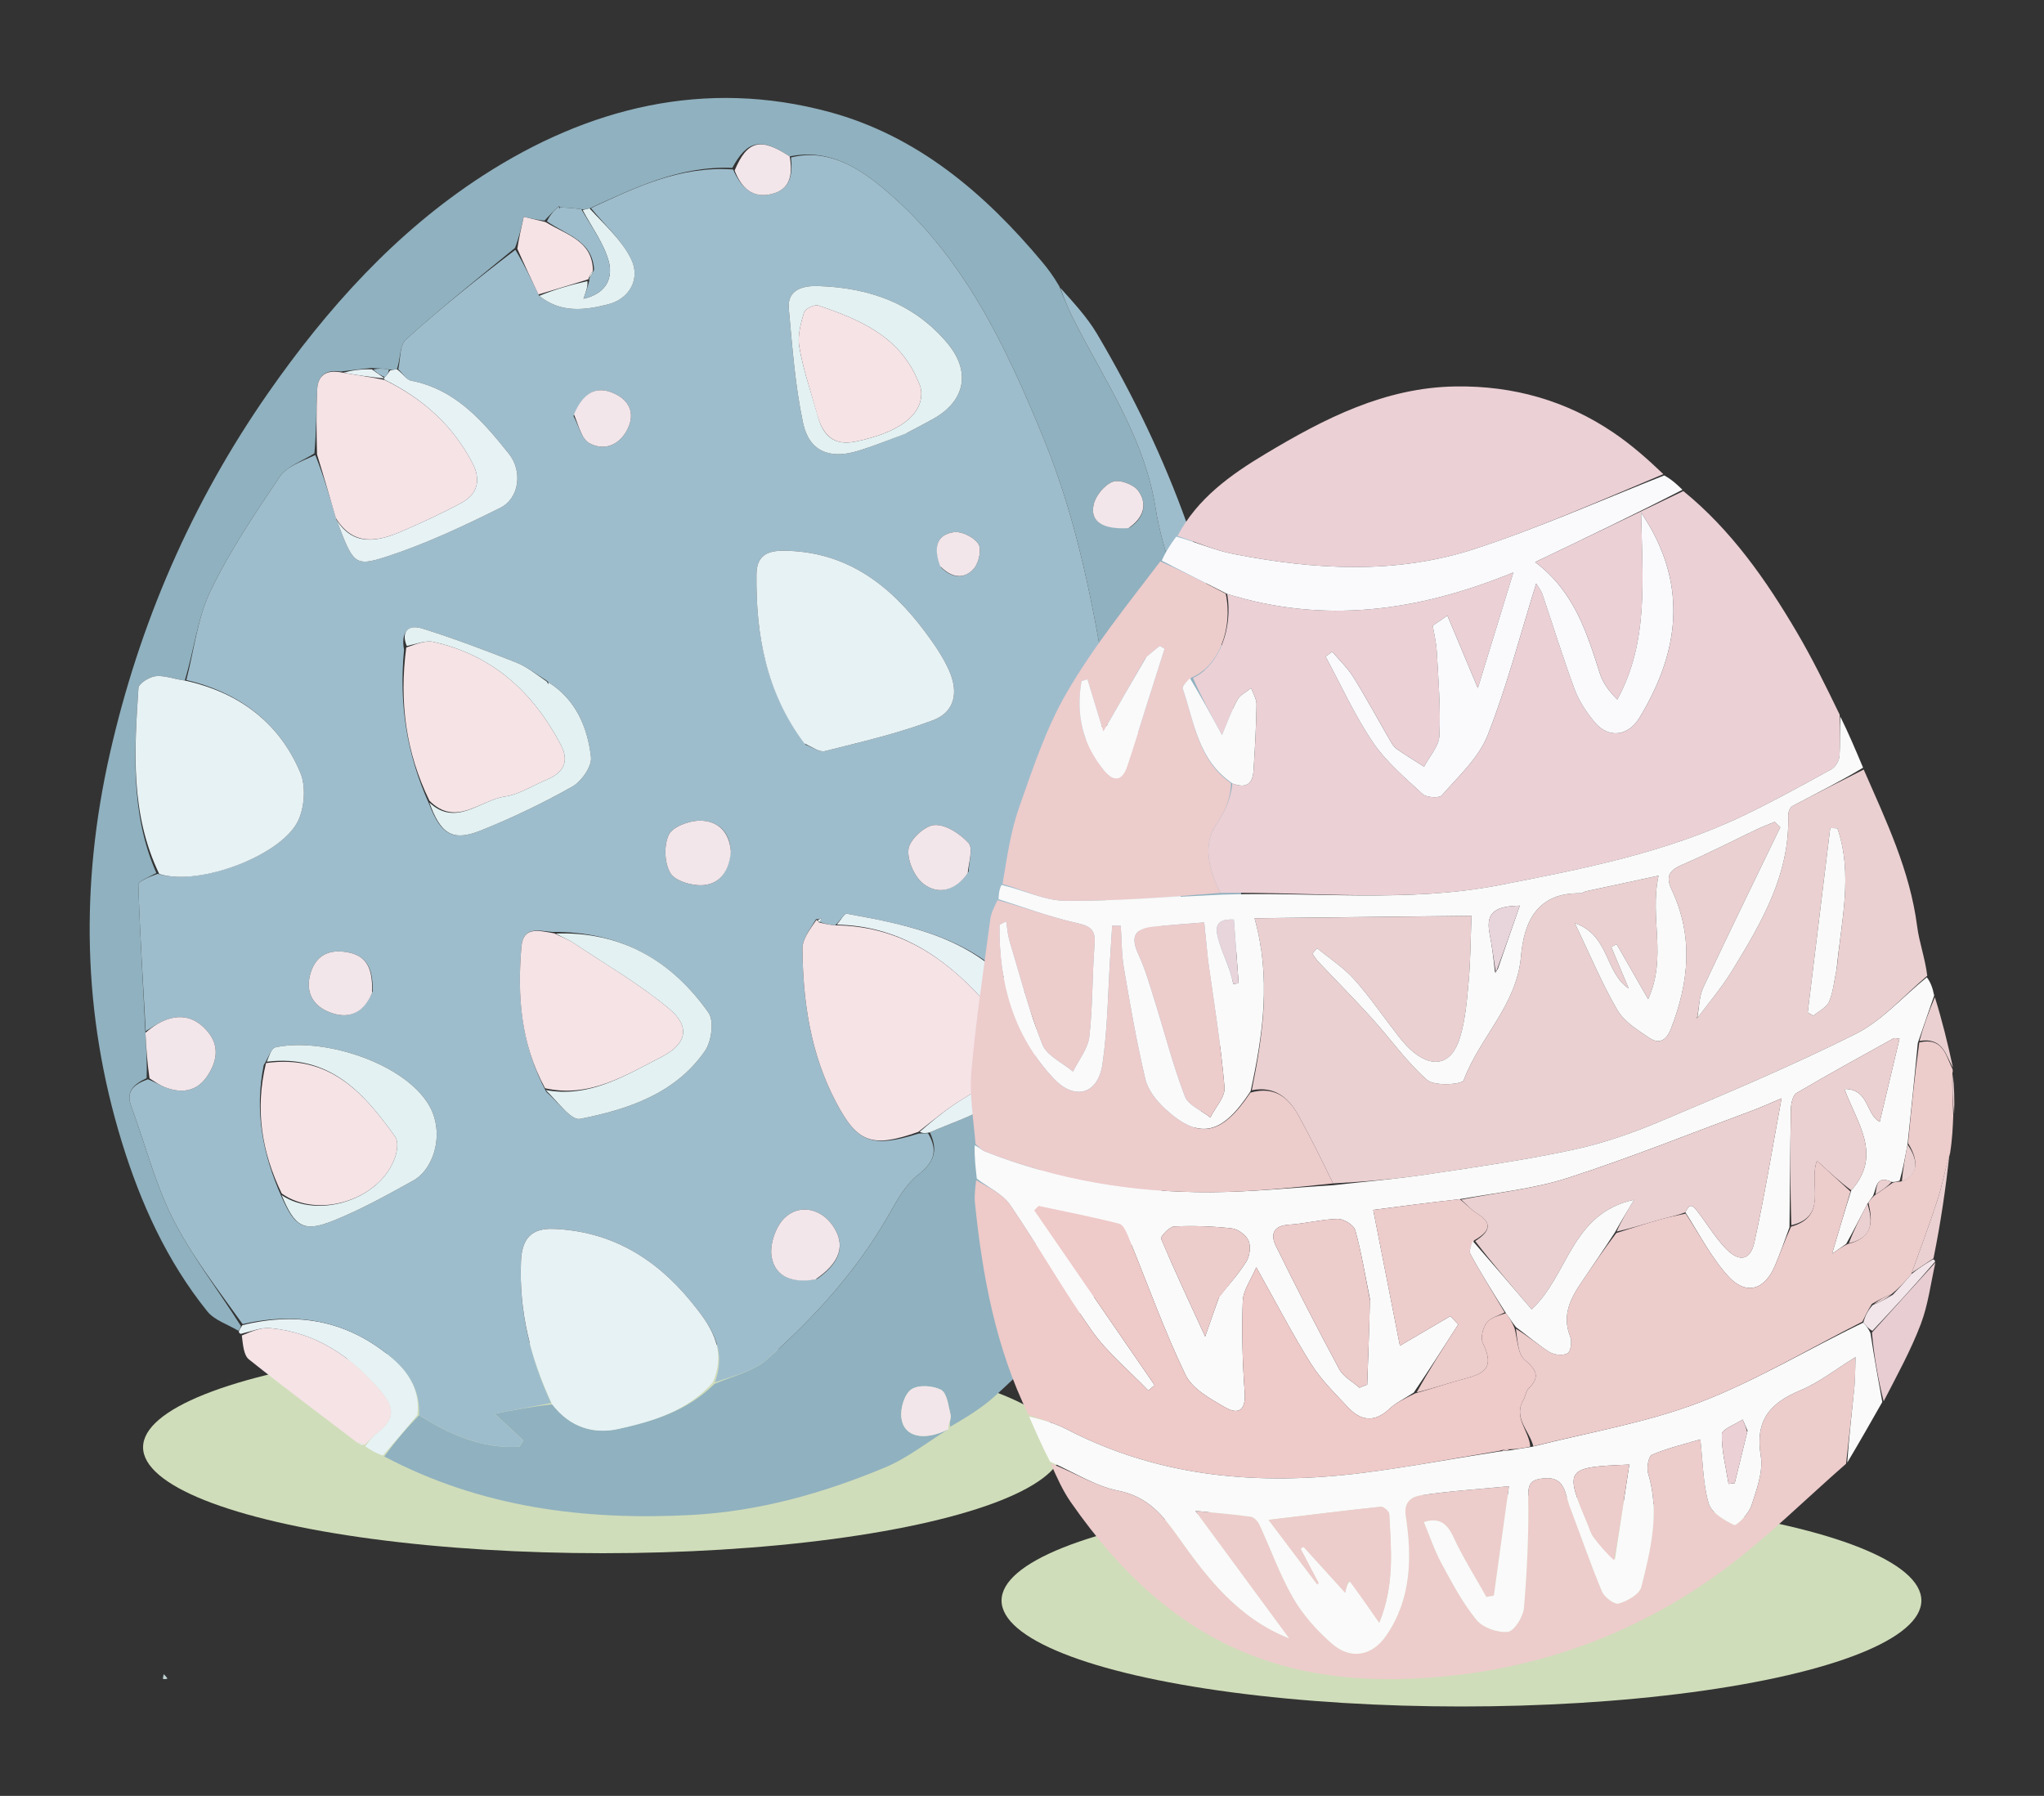 <?xml version="1.0" encoding="utf-8"?>
<!-- Generator: Adobe Illustrator 15.0.0, SVG Export Plug-In . SVG Version: 6.00 Build 0)  -->
<!DOCTYPE svg PUBLIC "-//W3C//DTD SVG 1.1//EN" "http://www.w3.org/Graphics/SVG/1.1/DTD/svg11.dtd">
<svg version="1.1" id="Layer_1" xmlns="http://www.w3.org/2000/svg" xmlns:xlink="http://www.w3.org/1999/xlink" x="0px" y="0px"
	 width="200px" height="175.75px" viewBox="0 0 200 175.75" enable-background="new 0 0 200 175.75" xml:space="preserve">
<rect x="0" y="0" width="200" height="175.75" fill="#333333" stroke="none"/>
<ellipse fill="#D0DDBA" cx="143" cy="156.631" rx="45" ry="10.369"/>
<ellipse fill="#D0DDBA" cx="59" cy="141.631" rx="45" ry="10.369"/>
<path fill="#90B1BF" d="M110.563,51.615c1.379-0.951,1.727-2.313,0.807-3.587c-0.445-0.618-1.826-1.129-2.482-0.883
	c-0.814,0.305-1.681,1.361-1.877,2.238C106.64,51.031,107.871,51.826,110.563,51.615 M23.323,130.23
	c-1.029-0.621-2.335-1.022-3.042-1.901c-3.96-4.924-6.529-10.602-8.371-16.601c-3.846-12.518-4.053-25.172-1.176-37.909
	c2.886-12.773,8.01-24.596,15.483-35.333c5.759-8.271,12.496-15.77,20.98-21.268c10.346-6.703,21.778-9.558,33.963-6.256
	c8.591,2.328,15.194,7.944,20.834,14.698c0.542,0.649,1.051,1.327,1.647,2.34c0.517,1.322,0.93,2.31,1.409,3.263
	c3.025,5.999,6.93,11.537,8.021,18.475c0.672,4.275,2.48,8.368,3.728,12.558c1.287,4.328,2.515,8.673,3.768,13.013
	c0.358,3.265,1.142,6.55,0.994,9.792c-0.408,8.99-1.552,17.895-5.094,26.301c-0.175,0.417-0.438,0.797-0.897,1.174
	c-3.17-2.345-6.406-3.827-10.242-3.364c-0.679,0.082-1.555,0.523-1.897,1.074c-3.35,5.385-2.922,14.576,0.822,19.701
	c-2.323,2.246-4.593,4.547-6.988,6.71c-1.244,1.124-2.71,2.004-4.29,2.929c-0.12-0.435,0.118-0.843,0.036-1.171
	c-0.215-0.867-0.341-2.12-0.928-2.44c-0.792-0.432-2.251-0.516-2.924-0.04c-0.668,0.472-1.077,1.866-0.962,2.776
	c0.24,1.906,2.244,2.309,4.621,1.1c-2.066,1.271-4.011,2.833-6.222,3.757c-6.057,2.531-12.368,4.304-18.959,4.652
	c-10.439,0.55-20.579-0.727-30.04-5.726c1.087-1.483,2.163-2.765,3.409-4.028c3.123,1.954,6.248,3.292,9.821,3.072
	c0.131-0.201,0.264-0.4,0.396-0.6c-0.784-0.73-1.567-1.46-2.816-2.623c2.101-0.402,3.81-0.729,5.625-0.918
	c1.746,2.259,4.056,2.938,6.481,2.399c3.358-0.745,6.712-1.729,9.401-4.407c1.865-0.783,3.818-1.23,5.135-2.396
	c4.614-4.082,8.744-8.623,11.84-14.023c0.826-1.44,1.666-3.035,2.921-4.02c1.603-1.256,2-2.395,1.173-4.175
	c2.003-0.885,3.947-1.488,5.635-2.516c4.869-2.965,6.418-5.813,3.399-10.844c0.477-0.602,0.996-1.059,1.137-1.611
	c1.111-4.384,2.11-8.793,3.248-13.17c0.233-0.902,0.89-1.694,1.409-2.37c0.86,2.806,1.523,5.498,2.519,8.06
	c0.611,1.575,1.746,2.996,3.812,2.71c1.964-0.272,3.209-1.365,3.409-3.436c0.366-3.816,0.761-7.632,1.078-11.453
	c0.165-1.973-0.618-3.451-2.661-3.95c-1.932-0.471-3.888-0.838-5.8-1.41c0.101-1.129,0.355-2.13,0.202-3.065
	c-1.38-8.422-2.956-16.762-6.218-24.756c-3.782-9.262-7.986-18.198-15.878-24.695c-2.423-1.994-5.325-3.771-9.005-3
	c-2.844-1.89-4.152-1.57-5.618,1.12c-5.139-0.21-9.466,1.925-13.967,3.964c-0.317,0.073-0.499,0.115-0.802,0.082
	c-0.774-0.11-1.428-0.148-2.085-0.188c-0.004-0.002-0.013-0.003-0.096-0.106c-0.483,0.377-0.883,0.861-1.425,1.41
	c-0.72-0.065-1.299-0.2-2.033-0.369c-0.246,1.085-0.457,2.013-0.852,3.039c-3.703,3.039-7.281,5.91-10.685,8.978
	c-0.615,0.554-0.51,1.906-0.872,2.894c-0.312,0.039-0.489,0.075-0.791,0.021c-0.613-0.097-1.101-0.104-1.737-0.142
	c-1.035,0.103-1.92,0.237-2.978,0.345c-1.56-0.229-2.233,0.512-2.293,1.772c-0.099,2.058-0.076,4.123-0.273,6.243
	c-1.268,0.789-2.718,1.284-3.399,2.294c-2.429,3.611-4.888,7.258-6.764,11.167c-1.28,2.667-1.61,5.792-2.519,8.763
	c-1.048-0.132-1.961-0.515-2.829-0.43c-0.625,0.062-1.673,0.716-1.704,1.158c-0.406,6.141-0.806,12.306,1.755,18.112
	c-0.713,0.382-1.777,0.792-1.765,1.169c0.15,4.773,0.455,9.539,0.693,14.462c0.075,1.553,0.177,2.952,0.115,4.443
	c-1.334,0.632-2.04,1.33-1.495,2.792c1.361,3.642,2.304,7.487,4.045,10.93c1.855,3.67,4.438,6.975,6.68,10.541
	C23.499,130.01,23.423,130.127,23.323,130.23"/>
<path fill="#F5E3E6" d="M104.4,129.881c-3.892-5.019-4.318-14.21-0.97-19.595c0.343-0.551,1.219-0.992,1.897-1.074
	c3.836-0.463,7.072,1.02,10.114,3.463C112.777,119.032,109.274,124.799,104.4,129.881"/>
<path fill="#9EBDCC" d="M120.677,75.192c-1.362-4.223-2.59-8.569-3.877-12.896c-1.247-4.189-3.056-8.283-3.728-12.557
	c-1.091-6.94-4.995-12.478-8.021-18.477c-0.479-0.953-0.893-1.941-1.31-3.102c1.231,1.378,2.613,2.842,3.612,4.531
	c7.056,11.939,11.857,24.691,13.525,38.526C121.032,72.482,120.824,73.788,120.677,75.192"/>
<path fill="#F5E3E6" d="M35.022,141.226c-3.564-2.715-7.159-5.393-10.661-8.188c-0.511-0.408-0.579-1.369-0.7-2.346
	c1.024-0.431,1.915-0.801,2.763-0.722c4.437,0.418,7.825,2.694,10.721,6.005c1.43,1.636,1.597,2.844-0.151,4.2
	c-0.482,0.373-0.897,0.832-1.343,1.252c0,0-0.003-0.021-0.093-0.074C35.327,141.243,35.177,141.218,35.022,141.226"/>
<path fill="#E7F2F5" d="M35.742,141.545c0.356-0.537,0.771-0.996,1.253-1.369c1.748-1.356,1.581-2.564,0.149-4.2
	c-2.895-3.311-6.283-5.587-10.719-6.005c-0.848-0.079-1.739,0.291-2.771,0.538c-0.163,0.086-0.255-0.093-0.292-0.186
	c0.062-0.195,0.139-0.313,0.356-0.64c5.599-1.388,10.523-0.343,14.762,3.323c1.623,1.403,2.636,3.198,2.356,5.481
	c-1.076,1.281-2.152,2.562-3.365,3.945C36.834,142.244,36.333,141.951,35.742,141.545"/>
<path fill="#E7F2F5" d="M35.122,141.282c0.055-0.064,0.205-0.04,0.447,0.079C35.512,141.43,35.363,141.404,35.122,141.282"/>
<path fill="#9EBDCC" d="M92.095,55.539c1.048,1.061,2.278,1.172,3.211,0.086c0.481-0.559,0.763-1.895,0.423-2.405
	c-0.438-0.657-1.654-1.257-2.42-1.139C91.519,52.357,91.373,53.753,92.095,55.539 M56.114,40.712
	c0.503,0.915,0.784,2.243,1.555,2.659c1.56,0.84,3.051,0.094,3.782-1.483c0.674-1.457,0.145-2.703-1.368-3.393
	C58.39,37.725,57.078,38.375,56.114,40.712 M36.468,97.007c0.039-2.525-0.756-3.63-2.851-3.874
	c-1.567-0.183-2.696,0.463-3.194,1.983c-0.597,1.826,0.083,3.254,1.787,3.931C33.991,99.753,35.528,99.272,36.468,97.007
	 M94.78,85.292c0.025-0.959,0.452-2.285-0.015-2.795c-0.826-0.901-2.228-1.829-3.325-1.76c-0.946,0.062-2.414,1.41-2.543,2.343
	c-0.151,1.092,0.588,2.764,1.494,3.442C91.793,87.572,93.478,87.207,94.78,85.292 M71.49,83.144
	c-0.138-1.881-1.392-2.845-3.034-2.833c-1.055,0.008-2.641,0.598-3.019,1.39c-0.492,1.033-0.425,2.763,0.159,3.739
	c0.463,0.776,2.086,1.25,3.156,1.186C70.452,86.523,71.375,85.222,71.49,83.144 M79.965,125.148c2.29-1.62,2.796-3.334,1.533-5.186
	c-1.143-1.674-3.283-2.209-4.762-0.739c-0.857,0.852-1.442,2.59-1.235,3.77C75.856,125.031,77.641,125.59,79.965,125.148
	 M88.78,42.352c0.882-0.475,1.778-0.924,2.644-1.425c3.047-1.76,3.571-4.599,1.278-7.342c-3.293-3.936-7.736-5.446-12.682-5.593
	c-1.315-0.04-3.018,0.264-2.839,2.221c0.342,3.736,0.619,7.509,1.392,11.166c0.582,2.756,2.567,3.581,5.267,2.777
	C85.384,43.697,86.882,43.088,88.78,42.352 M78.833,72.885c0.635,0.224,1.347,0.756,1.891,0.619
	c3.565-0.902,7.18-1.729,10.606-3.035c2.079-0.792,2.498-2.709,1.531-4.872c-0.59-1.32-1.438-2.547-2.307-3.713
	c-3.454-4.644-7.715-7.927-13.836-7.991c-1.624-0.018-2.682,0.457-2.701,2.321C73.958,62.118,74.94,67.724,78.833,72.885
	 M53.443,106.846c1.115,0.937,2.42,2.829,3.314,2.651c4.698-0.932,9.314-2.455,12.224-6.653c0.642-0.926,0.913-2.936,0.348-3.738
	c-3.615-5.144-8.602-7.971-15.348-7.908c-1.287-0.124-2.785-0.568-2.961,1.45C50.602,97.455,50.958,102.148,53.443,106.846
	 M25.802,104.241c-0.881,4.391-0.173,8.558,1.749,12.885c1.308,2.965,2.17,3.5,5.095,2.319c2.694-1.087,5.264-2.511,7.81-3.928
	c2.068-1.151,3.195-4.907,1.323-7.68c-2.766-4.094-10.522-6.309-14.825-5.34C26.533,102.592,26.29,103.462,25.802,104.241
	 M53.671,66.768c0,0,0.01,0.001-0.235-0.196c-0.979-0.593-1.9-1.337-2.951-1.752c-3.032-1.194-6.086-2.351-9.194-3.323
	c-1.297-0.406-2.09,0.292-1.756,2.095c-0.494,5.145,0.198,10.09,2.466,15.114c1.121,2.941,2.295,3.675,5.045,2.568
	c3.065-1.233,6.069-2.668,8.945-4.29c0.907-0.512,1.938-1.98,1.834-2.89C57.495,71.161,56.351,68.465,53.671,66.768 M41.006,138.506
	c0.108-2.301-0.904-4.096-2.526-5.499c-4.239-3.666-9.165-4.711-14.74-3.427c-2.404-3.372-4.986-6.676-6.842-10.347
	c-1.741-3.443-2.684-7.288-4.045-10.93c-0.544-1.462,0.161-2.16,1.613-2.681c0.744,0.275,1.183,0.591,1.671,0.779
	c1.686,0.649,3.187,0.413,4.21-1.189c0.88-1.381,1.14-2.85-0.011-4.239c-1.229-1.482-2.761-1.82-4.506-0.996
	c-0.548,0.261-1.049,0.623-1.571,0.938c-0.265-4.769-0.569-9.536-0.72-14.309c-0.012-0.377,1.052-0.787,1.891-1.093
	c4.076,1.265,12.296-1.841,13.799-5.314c0.575-1.33,0.706-3.29,0.155-4.588c-2.076-4.903-5.971-7.838-11.15-9.065
	c0.755-2.92,1.083-6.045,2.365-8.712c1.875-3.909,4.335-7.555,6.764-11.167c0.681-1.011,2.131-1.505,3.488-2.136
	c0.841,2.119,1.425,4.138,2.075,6.332c1.626,4.3,1.735,4.636,4.859,3.621c3.843-1.249,7.553-2.986,11.178-4.797
	c1.839-0.92,2.194-3.573,0.83-5.278c-2.549-3.189-5.21-6.31-9.569-7.16c-0.472-0.091-0.839-0.731-1.255-1.117
	c0.227-0.985,0.122-2.339,0.737-2.893c3.402-3.067,6.982-5.939,10.723-8.793c0.9,1.513,1.577,2.941,2.328,4.508
	c2.146,1.726,4.488,1.397,6.721,0.834c2.125-0.536,3.233-2.515,2.254-4.479c-0.919-1.842-2.579-3.312-3.913-4.947
	c4.366-2.006,8.694-4.142,13.912-3.777c0.835,1.88,1.956,2.818,3.726,2.412c1.893-0.437,2.121-1.943,1.939-3.59
	c3.553-0.868,6.455,0.909,8.878,2.903c7.892,6.499,12.096,15.433,15.878,24.696c3.262,7.993,4.836,16.333,6.218,24.755
	c0.153,0.935-0.102,1.936-0.359,3.086c-0.785,0.736-1.819,1.241-1.891,1.856c-0.285,2.459-0.271,4.952-0.366,7.432
	c-0.462,0.845-1.119,1.637-1.353,2.539c-1.138,4.377-2.137,8.787-3.249,13.169c-0.14,0.554-0.659,1.01-1.24,1.469
	c-4.498-5.521-10.76-6.749-17.039-7.893c-0.26-0.048-0.663,0.691-1.156,1.133c-0.638-0.053-1.119-0.173-1.52-0.339
	c0.113-0.142,0.146-0.237,0.181-0.333c-0.135,0.045-0.269,0.089-0.532,0.078c-0.549,0.922-1.338,1.905-1.33,2.882
	c0.044,5.198,0.796,10.285,3.257,14.971c2.117,4.033,3.527,4.567,8.135,3.115c0.384-0.011,0.641-0.019,0.897-0.024
	c1.002,1.693,0.606,2.832-0.997,4.088c-1.255,0.984-2.096,2.579-2.921,4.019c-3.096,5.401-7.226,9.942-11.84,14.024
	c-1.317,1.165-3.271,1.612-5.1,2.241c1.221-3.315-0.482-5.637-2.324-7.889c-3.474-4.249-7.823-6.894-13.43-7.126
	c-2.178-0.091-3.126,0.912-3.22,3.17c-0.203,4.903,0.924,9.469,2.95,13.868c-1.709,0.327-3.418,0.655-5.52,1.056
	c1.249,1.164,2.032,1.894,2.816,2.623c-0.132,0.201-0.265,0.399-0.396,0.6C47.253,141.798,44.128,140.46,41.006,138.506"/>
<path fill="#E7F2F5" d="M54.033,137.437c-2.133-4.537-3.259-9.104-3.056-14.006c0.093-2.258,1.042-3.26,3.22-3.169
	c5.608,0.232,9.957,2.876,13.429,7.125c1.841,2.252,3.546,4.574,2.123,7.896c-2.522,2.826-5.876,3.809-9.234,4.555
	C58.088,140.375,55.778,139.695,54.033,137.437"/>
<path fill="#E7F2F5" d="M18.082,66.597c5.332,1.175,9.227,4.111,11.303,9.015c0.55,1.299,0.42,3.259-0.155,4.587
	c-1.503,3.473-9.724,6.581-13.649,5.33c-2.837-5.897-2.438-12.062-2.032-18.203c0.03-0.444,1.079-1.097,1.704-1.158
	C16.121,66.082,17.034,66.465,18.082,66.597"/>
<path fill="#F5E3E6" d="M32.859,50.687c-0.583-2.018-1.166-4.037-1.838-6.213c-0.06-2.221-0.083-4.286,0.015-6.344
	c0.06-1.26,0.734-2.001,2.389-1.682c1.545,0.279,2.822,0.442,4.2,0.733c3.809,1.851,6.678,4.47,8.59,8.101
	c0.859,1.631,0.567,3.05-1.066,3.932c-1.887,1.02-3.847,1.917-5.815,2.774C36.905,53.042,34.544,53.469,32.859,50.687"/>
<path fill="#E7F2F5" d="M105.812,80.306c0.04-2.648,0.024-5.142,0.31-7.601c0.071-0.616,1.105-1.121,1.854-1.699
	c2.105,0.393,4.062,0.76,5.993,1.23c2.043,0.499,2.826,1.975,2.661,3.95c-0.317,3.821-0.712,7.637-1.078,11.453
	c-0.2,2.069-1.445,3.163-3.411,3.436c-2.064,0.286-3.199-1.135-3.811-2.71C107.336,85.804,106.673,83.111,105.812,80.306"/>
<path fill="#E7F2F5" d="M81.876,90.486c0.336-0.374,0.739-1.113,0.999-1.065c6.279,1.143,12.541,2.371,16.905,7.991
	c3.258,5.075,1.708,7.924-3.162,10.89c-1.687,1.026-3.631,1.63-5.634,2.514c-0.432,0.094-0.688,0.101-0.998-0.054
	c1.443-1.233,2.866-2.427,4.449-3.352c3.794-2.216,4.601-6.437,1.611-9.722C92.252,93.52,87.762,90.598,81.876,90.486"/>
<path fill="#E7F2F5" d="M32.927,50.863c1.617,2.605,3.979,2.18,6.407,1.125c1.968-0.857,3.929-1.754,5.816-2.773
	c1.632-0.883,1.924-2.302,1.065-3.933c-1.912-3.631-4.782-6.25-8.584-8.123c-0.097-0.15-0.088-0.197,0.022-0.255
	c0.248-0.259,0.382-0.459,0.519-0.658c0.175-0.036,0.353-0.073,0.664-0.111c0.55,0.384,0.917,1.024,1.39,1.116
	c4.358,0.85,7.02,3.971,9.569,7.16c1.364,1.706,1.009,4.358-0.83,5.278c-3.625,1.811-7.335,3.548-11.178,4.797
	C34.662,55.499,34.552,55.163,32.927,50.863"/>
<path fill="#F2E6EA" d="M14.233,101.068c0.548-0.469,1.049-0.83,1.596-1.091c1.747-0.825,3.278-0.485,4.506,0.996
	c1.152,1.389,0.892,2.858,0.011,4.238c-1.022,1.604-2.525,1.84-4.209,1.19c-0.489-0.188-0.928-0.504-1.507-0.872
	C14.41,104.021,14.308,102.621,14.233,101.068"/>
<path fill="#F5E3E6" d="M52.684,28.816c-0.677-1.428-1.352-2.856-2.067-4.469c0.171-1.111,0.383-2.039,0.629-3.124
	c0.734,0.169,1.312,0.303,2.125,0.503c2.071,1.275,4.594,1.812,4.647,4.748c-0.226,0.319-0.343,0.558-0.433,0.789
	c0.026-0.008,0.062,0.032-0.124,0.104C55.745,27.898,54.213,28.357,52.684,28.816"/>
<path fill="#E3F1F2" d="M52.759,28.954c1.454-0.597,2.984-1.056,4.72-1.446c0.047,0.515-0.113,0.963-0.385,1.731
	c2.376-0.55,2.884-2.182,2.458-3.703c-0.493-1.761-1.668-3.332-2.545-4.984c0.181-0.042,0.363-0.084,0.68-0.157
	c1.469,1.603,3.129,3.073,4.048,4.914c0.979,1.965-0.128,3.944-2.254,4.479C57.247,30.351,54.905,30.679,52.759,28.954"/>
<path fill="#F2E6EA" d="M92.83,139.858c-2.389,1.201-4.393,0.799-4.633-1.107c-0.115-0.909,0.294-2.305,0.963-2.776
	c0.672-0.476,2.131-0.392,2.923,0.04c0.587,0.32,0.712,1.573,0.929,2.44c0.081,0.328-0.157,0.736-0.224,1.261
	C92.815,139.87,92.841,139.866,92.83,139.858"/>
<path fill="#F2E6EA" d="M77.271,15.312c0.31,1.742,0.082,3.25-1.812,3.685c-1.771,0.408-2.89-0.531-3.578-2.312
	C73.118,13.742,74.426,13.421,77.271,15.312"/>
<path fill="#9EBDCC" d="M56.885,20.477c0.999,1.728,2.173,3.297,2.667,5.059c0.425,1.521-0.082,3.155-2.458,3.703
	c0.273-0.768,0.434-1.216,0.573-1.803c-0.019-0.141-0.056-0.182,0.043-0.238c0.205-0.306,0.312-0.556,0.42-0.806
	c-0.166-2.854-2.688-3.39-4.618-4.732c0.309-0.617,0.708-1.1,1.169-1.439c0.061,0.143,0.105,0.238,0.105,0.238l0.018-0.168
	C55.457,20.328,56.11,20.365,56.885,20.477"/>
<path fill="#F2E6EA" d="M110.401,51.688c-2.53,0.138-3.762-0.657-3.391-2.306c0.196-0.877,1.062-1.933,1.877-2.238
	c0.656-0.246,2.037,0.265,2.482,0.883C112.29,49.301,111.942,50.664,110.401,51.688"/>
<path fill="#E7F2F5" d="M37.53,37.031c-1.283-0.141-2.559-0.304-3.932-0.556c0.79-0.225,1.676-0.359,2.783-0.336
	c0.536,0.379,0.849,0.601,1.162,0.822C37.543,36.961,37.534,37.007,37.53,37.031"/>
<path fill="#9EBDCC" d="M37.654,36.902c-0.424-0.163-0.737-0.385-1.123-0.733c0.415-0.118,0.902-0.113,1.515-0.016
	C38.036,36.444,37.9,36.643,37.654,36.902"/>
<path fill="#BFD1D1" d="M16.381,164.253c-0.115,0.102-0.283,0.071-0.45,0.041c0.028-0.151,0.056-0.301,0.083-0.451
	C16.12,163.936,16.224,164.028,16.381,164.253"/>
<path fill="#F5E3E6" d="M81.718,90.554c6.043,0.044,10.535,2.966,14.327,7.135c2.99,3.285,2.184,7.506-1.61,9.722
	c-1.582,0.925-3.006,2.118-4.577,3.355c-4.554,1.614-5.963,1.081-8.082-2.953c-2.46-4.686-3.213-9.772-3.258-14.971
	c-0.007-0.977,0.781-1.961,1.369-2.823c0.167,0.115,0.232,0.242,0.232,0.242C80.6,90.38,81.081,90.502,81.718,90.554"/>
<path fill="#E7F2F5" d="M78.694,72.746c-3.754-5.022-4.736-10.628-4.677-16.534c0.02-1.863,1.077-2.337,2.702-2.318
	c6.121,0.063,10.382,3.345,13.836,7.99c0.868,1.167,1.716,2.393,2.305,3.713c0.969,2.163,0.548,4.08-1.53,4.873
	c-3.427,1.305-7.041,2.132-10.607,3.034C80.181,73.642,79.468,73.109,78.694,72.746"/>
<path fill="#F5E3E6" d="M42.02,78.358c-2.287-4.676-2.979-9.623-2.269-14.996c1.028-0.35,1.895-0.715,2.646-0.548
	c5.794,1.287,9.756,4.908,12.47,10.053c0.908,1.721,0.214,2.777-1.415,3.458c-1.346,0.561-2.647,1.421-4.045,1.625
	C46.975,78.306,44.612,80.976,42.02,78.358"/>
<path fill="#F5E3E6" d="M53.333,106.498c-2.375-4.349-2.732-9.042-2.313-13.851c0.177-2.019,1.675-1.574,3.218-1.308
	c0.801,0.405,1.386,0.606,1.884,0.94c3.157,2.11,6.479,4.028,9.374,6.455c2.091,1.753,1.68,3.445-0.756,4.693
	C61.175,105.255,57.668,107.474,53.333,106.498"/>
<path fill="#F5E3E6" d="M27.565,116.794c-1.936-3.995-2.645-8.162-1.538-12.759c6.25-0.876,9.617,2.951,12.658,7.234
	c0.311,0.438,0.184,1.359-0.02,1.962C37.255,117.408,31.122,119.352,27.565,116.794"/>
<path fill="#E3F1F2" d="M79.954,40.475c0.463,1.952,1.465,3.192,3.698,2.749c4.395-0.875,6.741-2.7,6.475-5.052
	c-0.042-0.37-0.225-0.731-0.378-1.082c-1.85-4.237-5.688-5.841-9.672-7.193c-0.372-0.126-1.296,0.319-1.402,0.668
	c-0.323,1.079-0.652,2.286-0.472,3.358C78.557,36.021,79.252,38.061,79.954,40.475 M88.591,42.449
	c-1.708,0.639-3.207,1.248-4.751,1.707c-2.7,0.804-4.685-0.021-5.267-2.776c-0.773-3.659-1.049-7.431-1.391-11.167
	c-0.179-1.957,1.522-2.259,2.838-2.221c4.947,0.147,9.388,1.658,12.681,5.594c2.294,2.743,1.769,5.583-1.277,7.342
	C90.557,41.428,89.662,41.877,88.591,42.449"/>
<path fill="#E3F1F2" d="M27.558,116.96c3.565,2.392,9.697,0.449,11.107-3.729c0.204-0.603,0.331-1.524,0.02-1.963
	c-3.041-4.281-6.409-8.109-12.576-7.367c0.182-0.439,0.424-1.31,0.843-1.404c4.303-0.968,12.06,1.247,14.825,5.34
	c1.874,2.773,0.746,6.53-1.322,7.682c-2.546,1.418-5.116,2.839-7.81,3.927C29.721,120.627,28.858,120.091,27.558,116.96"/>
<path fill="#E3F1F2" d="M53.388,106.672c4.281,0.802,7.788-1.417,11.351-3.242c2.437-1.249,2.847-2.941,0.756-4.694
	c-2.894-2.428-6.218-4.344-9.374-6.455c-0.498-0.334-1.083-0.537-1.729-0.922c6.335-0.223,11.322,2.604,14.936,7.747
	c0.565,0.803,0.294,2.812-0.347,3.738c-2.911,4.198-7.527,5.722-12.224,6.653C55.863,109.675,54.558,107.782,53.388,106.672"/>
<path fill="#E3F1F2" d="M42.01,78.532c2.601,2.442,4.966-0.228,7.396-0.581c1.397-0.205,2.699-1.064,4.046-1.627
	c1.629-0.678,2.321-1.735,1.414-3.457c-2.714-5.144-6.676-8.767-12.471-10.054c-0.75-0.166-1.617,0.199-2.591,0.403
	c-0.604-1.427,0.189-2.125,1.487-1.72c3.108,0.972,6.162,2.13,9.194,3.325c1.051,0.414,1.971,1.158,3.029,1.889
	c0.077,0.137,0.143,0.276,0.143,0.276l0.004-0.221c2.689,1.7,3.833,4.396,4.165,7.329c0.102,0.91-0.928,2.378-1.836,2.89
	c-2.875,1.622-5.879,3.057-8.944,4.29C44.295,82.381,43.121,81.647,42.01,78.532"/>
<path fill="#F2E6EA" d="M79.796,125.204c-2.156,0.386-3.94-0.173-4.296-2.211c-0.207-1.18,0.378-2.918,1.235-3.77
	c1.479-1.47,3.619-0.935,4.762,0.739C82.761,121.814,82.255,123.528,79.796,125.204"/>
<path fill="#F2E6EA" d="M71.512,83.314c-0.137,1.907-1.061,3.209-2.76,3.312c-1.069,0.064-2.693-0.409-3.156-1.185
	c-0.584-0.979-0.651-2.707-0.159-3.74c0.377-0.792,1.964-1.382,3.019-1.39C70.098,80.298,71.352,81.263,71.512,83.314"/>
<path fill="#F2E6EA" d="M94.689,85.442c-1.212,1.765-2.897,2.13-4.297,1.08c-0.908-0.679-1.647-2.351-1.496-3.442
	c0.129-0.933,1.597-2.281,2.543-2.343c1.099-0.069,2.5,0.858,3.327,1.76C95.231,83.007,94.805,84.333,94.689,85.442"/>
<path fill="#F2E6EA" d="M36.404,97.172c-0.876,2.101-2.413,2.581-4.193,1.875c-1.703-0.677-2.383-2.104-1.786-3.93
	c0.498-1.521,1.626-2.166,3.193-1.983C35.713,93.376,36.506,94.48,36.404,97.172"/>
<path fill="#F2E6EA" d="M56.157,40.544c0.922-2.17,2.233-2.82,3.926-2.048c1.514,0.688,2.043,1.935,1.368,3.391
	c-0.73,1.578-2.221,2.324-3.781,1.484C56.897,42.955,56.617,41.627,56.157,40.544"/>
<path fill="#F2E6EA" d="M91.994,55.402c-0.621-1.649-0.474-3.045,1.313-3.321c0.768-0.118,1.983,0.482,2.42,1.139
	c0.341,0.511,0.06,1.846-0.421,2.405C94.372,56.711,93.143,56.6,91.994,55.402"/>
<path fill="#E7F2F5" d="M80.199,90.215c-0.08,0.046-0.146-0.081-0.184-0.139c0.096-0.105,0.23-0.15,0.365-0.194
	C80.346,89.979,80.312,90.073,80.199,90.215"/>
<path fill="#E3F1F2" d="M58.018,26.474c0.003,0.168-0.104,0.417-0.336,0.733C57.674,27.032,57.792,26.793,58.018,26.474"/>
<path fill="#90B1BF" d="M54.799,20.288c0.004,0.003-0.014,0.169-0.014,0.169s-0.042-0.094-0.022-0.134
	C54.786,20.286,54.795,20.286,54.799,20.288"/>
<path fill="#F5E3E6" d="M79.88,40.3c-0.626-2.24-1.323-4.28-1.676-6.378c-0.18-1.072,0.148-2.279,0.471-3.358
	c0.105-0.349,1.03-0.795,1.401-0.668c3.983,1.353,7.823,2.958,9.672,7.193c0.153,0.351,0.337,0.712,0.378,1.083
	c0.265,2.351-2.08,4.176-6.475,5.052C81.419,43.667,80.416,42.427,79.88,40.3"/>
<path fill="#9EBDCC" d="M53.666,66.766c-0.004-0.002-0.009,0.219-0.009,0.219s-0.066-0.138-0.021-0.177S53.67,66.768,53.666,66.766"
	/>
<path fill="#EBD0D5" d="M164.709,48.056c4.688,3.817,8.089,8.681,11.114,13.825c1.484,2.525,2.781,5.158,4.183,8.055
	c0.02,1.57,0.086,2.835-0.02,4.087c-0.038,0.446-0.389,1.045-0.772,1.256c-2.815,1.549-5.635,3.102-8.529,4.497
	c-7.581,3.656-15.774,5.252-23.944,6.843c-9.023,1.756-18.174,0.628-27.334,0.767c-1.112-2.299-1.756-4.678-0.417-6.672
	c0.897-1.341,1.433-2.546,1.602-4.051c1.432,0.581,1.984-0.055,2.064-1.255c0.142-2.154,0.259-4.312,0.295-6.47
	c0.007-0.53-0.344-1.064-0.528-1.598c-0.454,0.369-1.066,0.649-1.329,1.124c-0.569,1.03-0.96,2.158-1.521,3.474
	c-1.149-2.118-2.078-3.822-2.845-5.594c2.544-1.148,3.936-4.879,3.349-8.22c9.479,2.941,18.6,1.743,28.005-2.107
	c-1.28,4.171-2.337,7.619-3.476,11.329c-1.114-2.66-2.07-4.938-2.978-7.101c-0.381,0.262-0.758,0.521-1.438,0.986
	c0.088,0.541,0.343,1.564,0.403,2.6c0.155,2.721,0.379,5.456,0.252,8.169c-0.047,1.031-0.973,2.021-1.498,3.03
	c-0.903-0.579-1.823-1.133-2.699-1.75c-0.273-0.191-0.464-0.527-0.639-0.828c-1.192-2.057-2.321-4.153-3.577-6.17
	c-0.567-0.913-1.375-1.675-2.075-2.506c-0.215,0.161-0.431,0.322-0.647,0.482c1.52,2.806,2.842,5.744,4.621,8.374
	c1.3,1.918,3.149,3.485,4.878,5.076c0.377,0.348,1.616,0.423,1.879,0.121c1.621-1.864,3.603-3.666,4.476-5.877
	c1.883-4.769,3.168-9.775,4.749-14.851c0.232,0.387,0.491,0.695,0.612,1.048c1.057,3.112,2.018,6.259,3.165,9.335
	c0.431,1.156,1.165,2.252,1.964,3.207c1.348,1.608,3.271,1.36,4.378-0.472c3.601-5.962,4.678-12.083,1.121-18.481
	c-0.202-0.361-0.429-0.707-0.972-1.604c0.126,6.611,0.766,12.649-2.326,18.328c-0.788-0.783-1.403-1.598-1.697-2.515
	c-1.282-4.01-2.494-8.039-6.349-10.938C155.269,52.582,159.989,50.319,164.709,48.056"/>
<path fill="#EBD0D1" d="M179.742,94.676c0.411-4.548,1.597-9.115,0.041-13.614c-0.234-0.01-0.468-0.02-0.702-0.029
	c-0.734,6.018-1.469,12.037-2.202,18.056c0.188,0.104,0.374,0.206,0.562,0.311c0.526-0.45,1.281-0.802,1.529-1.371
	C179.379,97.084,179.461,96,179.742,94.676 M182.36,75.308c2.164,4.967,4.523,9.856,5.226,15.336
	c0.199,1.56,0.769,3.074,0.991,4.843c-2.434,2.082-4.445,4.414-6.991,5.688c-6.255,3.132-12.723,5.858-19.175,8.579
	c-2.76,1.164-5.643,2.159-8.563,2.782c-4.717,1.004-9.505,1.69-14.279,2.404c-3.032,0.452-6.093,0.705-9.136,0.87
	c-1.096-2.292-2.171-4.419-3.303-6.515c-0.997-1.844-2.373-3.051-4.647-2.602c1.129-5.585,1.888-11.041,0.272-16.829
	c7.271-0.082,14.213-0.162,21.227-0.24c-0.088,2.222-0.09,4.316-0.274,6.396c-0.169,1.869-0.319,3.788-0.867,5.565
	c-0.822,2.675-2.743,3.039-4.853,1.105c-0.514-0.47-0.948-1.032-1.378-1.584c-1.376-1.767-2.637-3.635-4.133-5.293
	c-1.038-1.152-2.39-2.021-3.6-3.018c-0.153,0.179-0.307,0.355-0.458,0.533c0.185,0.258,0.343,0.543,0.56,0.772
	c1.752,1.855,3.554,3.667,5.266,5.559c1.817,2.008,3.389,4.277,5.411,6.036c0.718,0.624,3.408,0.442,3.564,0.021
	c1.554-4.182,5.193-7.354,5.603-12.101c0.292-3.392,1.578-6.269,5.796-6.193c0.196,0.003,0.39-0.159,0.595-0.204
	c2.259-0.491,4.521-0.974,7.076-1.522c-0.912,4.131,0.863,7.926-1.022,12.084c-1.199-2.095-2.141-3.738-3.083-5.382
	c-0.174,0.095-0.347,0.188-0.521,0.282c0.556,1.323,1.111,2.647,1.702,4.06c-2.354-1.589-1.85-5.192-5.272-6.401
	c1.521,3.173,2.67,5.95,4.174,8.521c0.66,1.132,1.977,1.938,3.118,2.713c0.927,0.628,1.652,0.271,2.094-0.854
	c1.791-4.549,2.239-9.104,0.092-13.646c-0.672-1.424-0.138-1.947,1.127-2.492c2.438-1.051,4.799-2.277,7.199-3.416
	c0.571-0.272,1.167-0.495,1.751-0.739c0.184,0.175,0.366,0.352,0.55,0.527c-2.521,5.22-5.073,10.424-7.531,15.673
	c-0.409,0.874-0.398,1.946-0.614,2.956c-0.033,0.027-0.006,0.125-0.006,0.125s0.021-0.161,0.15-0.241
	c1.19-1.547,2.354-2.952,3.298-4.493c2.862-4.673,5.647-9.395,5.479-15.177c-0.009-0.308,0.168-0.785,0.403-0.91
	C177.688,77.661,180.028,76.493,182.36,75.308"/>
<path fill="#EDCCCC" d="M180.63,143.247c-3.983,3.482-7.755,7.253-11.997,10.388c-7.611,5.624-16.335,9.091-25.665,10.235
	c-16.508,2.024-28.266-2.588-38.193-16.865c-0.794-1.141-1.366-2.435-1.969-3.788c2.249,0.836,4.34,2.219,6.616,2.67
	c2.898,0.573,4.35,2.392,5.88,4.555c2.846,4.02,5.861,7.933,10.84,9.897c-2.976-4.046-5.952-8.092-9.182-12.481
	c2.118,0.211,3.779,0.342,5.423,0.574c0.317,0.045,0.692,0.441,0.844,0.768c1.112,2.397,1.997,4.922,3.313,7.197
	c0.96,1.66,2.321,3.174,3.771,4.445c1.84,1.613,3.934,1.251,5.339-0.798c2.456-3.577,2.516-7.646,1.898-11.719
	c-0.214-1.41,0.663-1.86,1.425-1.979c2.747-0.42,5.532-0.595,8.673-0.896c-0.521,3.772-0.998,7.237-1.476,10.702
	c-0.245,0.044-0.488,0.088-0.732,0.132c-1.095-1.962-2.304-3.871-3.245-5.904c-0.662-1.43-1.503-1.866-2.871-1.428
	c0.587,1.398,1.047,2.793,1.734,4.063c1.028,1.902,2.055,3.851,3.412,5.509c0.627,0.768,2.079,1.283,3.075,1.172
	c0.625-0.069,1.497-1.479,1.571-2.346c0.304-3.608,0.483-7.243,0.417-10.863c-0.025-1.373,0.326-1.698,1.529-1.814
	c2.104-0.205,2.053,1.487,2.519,2.717c1.058,2.789,2.026,5.614,3.174,8.365c0.232,0.557,1.226,1.298,1.636,1.178
	c0.845-0.254,2.027-0.907,2.206-1.614c0.918-3.638,1.838-7.316,0.671-11.122c-0.169-0.549,0.035-1.688,0.378-1.836
	c1.495-0.638,3.102-1.013,4.729-1.5c0.263,2.306,0.261,4.368,0.815,6.268c0.265,0.902,1.518,1.65,2.491,2.111
	c0.235,0.11,1.427-1.093,1.678-1.854c0.52-1.587,1.188-3.364,0.929-4.918c-0.574-3.459,0.901-5.174,3.878-6.406
	c1.79-0.74,3.362-2.002,5.395-3.252c-0.047,1.336-0.029,2.161-0.111,2.976C181.194,138.273,180.905,140.76,180.63,143.247"/>
<path fill="#FAFAFA" d="M119.298,126.893c0.899-1.137,1.892-2.213,2.652-3.435c0.337-0.54,0.46-1.479,0.22-2.038
	c-0.238-0.551-1.027-1.138-1.632-1.206c-1.867-0.212-3.766-0.271-5.644-0.191c-0.467,0.021-1.369,0.993-1.283,1.195
	c1.29,3.077,2.712,6.098,4.31,9.581C118.497,129.142,118.841,128.157,119.298,126.893 M134.046,127.129
	c-0.457-2.25-0.825-4.526-1.436-6.735c-0.143-0.51-1.122-1.121-1.704-1.109c-1.594,0.033-3.176,0.468-4.773,0.566
	c-1.565,0.096-1.841,0.963-1.285,2.091c1.994,4.052,4.052,8.073,6.195,12.048c0.4,0.744,1.303,1.216,1.973,1.812
	c0.254-0.1,0.507-0.197,0.76-0.297C133.874,132.825,133.973,130.147,134.046,127.129 M130.427,115.988
	c3.048-0.344,6.11-0.597,9.143-1.051c4.773-0.711,9.561-1.398,14.278-2.402c2.922-0.623,5.804-1.618,8.563-2.782
	c6.452-2.721,12.919-5.447,19.176-8.579c2.544-1.272,4.558-3.605,6.949-5.535c0.351,0.462,0.565,1.004,0.72,1.787
	c-0.568,1.659-1.076,3.078-1.603,4.641c-0.329,3.367-0.642,6.588-1.005,9.943c-0.245,1.253-0.44,2.371-0.771,3.531
	c-0.317,0.097-0.498,0.15-0.784,0.124c-1.528-0.69-1.453,0.511-1.815,1.361c-0.202,0.279-0.331,0.47-0.548,0.766
	c-0.719,1.358-1.346,2.613-2.087,3.94c-0.418,0.289-0.723,0.505-1.378,0.964c0.683-2.317,1.242-4.206,1.876-6.208
	c3.108-3.501,0.524-6.614-0.665-9.923c2.428-0.004,2.07,2.496,3.451,3.216c0.648-2.729,1.288-5.415,1.935-8.129
	c-0.318-0.026-0.481-0.091-0.578-0.038c-3.175,1.762-6.362,3.503-9.488,5.349c-0.371,0.219-0.55,1.019-0.56,1.556
	c-0.075,3.816-0.083,7.633-0.14,11.589c-0.5,1.371-0.931,2.622-1.453,3.832c-0.997,2.314-2.813,2.845-4.534,0.96
	c-1.651-1.808-2.802-4.072-4.204-6.264c0.419-0.833,0.625-0.827,1.244-0.018c0.932,1.216,1.725,2.567,2.793,3.646
	c1.262,1.271,2.333,1.056,2.714-0.672c0.986-4.467,1.719-8.992,2.664-14.102c-1.3,0.545-2.03,0.884-2.782,1.162
	c-6.024,2.234-11.993,4.64-18.102,6.614c-3.366,1.088-6.97,1.442-10.61,2.089c-3.003,0.334-5.86,0.71-8.46,1.05
	c0.948,4.822,1.8,9.149,2.613,13.289c1.567-0.92,3.256-1.911,4.944-2.901c0.254,0.274,0.508,0.548,0.761,0.822
	c-1.403,2.191-2.809,4.384-4.353,6.669c-0.899,0.59-1.75,0.989-2.399,1.601c-1.446,1.364-2.789,1.161-4.029-0.157
	c-1.281-1.363-2.647-2.708-3.633-4.276c-1.841-2.934-3.433-6.021-5.346-9.435c-0.512,1.22-1.283,2.248-1.321,3.304
	c-0.113,2.977-0.031,5.971,0.188,8.941c0.126,1.721-0.588,2.224-1.883,1.481c-1.462-0.838-3.243-1.816-3.912-3.203
	c-2.086-4.326-3.7-8.88-5.526-13.332c-0.221-0.536-0.531-1.334-0.946-1.44c-2.609-0.672-5.262-1.183-7.899-1.748
	c-0.14,0.143-0.28,0.285-0.421,0.427c3.926,5.706,7.853,11.411,11.777,17.116c-0.206,0.173-0.415,0.344-0.621,0.518
	c-1.857-1.931-3.982-3.673-5.516-5.835c-2.827-3.986-5.224-8.277-7.986-12.314c-0.751-1.096-2.169-1.735-3.279-2.583
	c-0.125-1.09-0.249-2.179-0.207-3.27c0.444,0.203,0.694,0.479,1.005,0.602c7.116,2.813,14.54,4.032,22.15,3.99
	C122.495,116.648,126.46,116.228,130.427,115.988"/>
<path fill="#EECAC9" d="M95.51,115.49c1.18,0.706,2.598,1.346,3.349,2.441c2.763,4.037,5.159,8.328,7.986,12.314
	c1.533,2.162,3.658,3.904,5.516,5.835c0.206-0.173,0.415-0.347,0.621-0.518c-3.925-5.705-7.852-11.41-11.777-17.116
	c0.141-0.142,0.281-0.284,0.421-0.425c2.638,0.563,5.29,1.074,7.899,1.746c0.415,0.106,0.726,0.903,0.946,1.44
	c1.826,4.452,3.44,9.006,5.526,13.332c0.669,1.387,2.45,2.366,3.912,3.203c1.295,0.743,2.009,0.24,1.883-1.481
	c-0.22-2.972-0.302-5.966-0.189-8.941c0.039-1.056,0.811-2.084,1.322-3.304c1.913,3.413,3.505,6.501,5.346,9.435
	c0.985,1.569,2.352,2.913,3.633,4.276c1.24,1.318,2.583,1.521,4.029,0.157c0.649-0.611,1.5-1.011,2.547-1.53
	c1.878-0.519,3.454-1.074,5.066-1.496c2.162-0.564,2.502-1.408,1.54-3.443c-0.237-0.503,0.009-1.462,0.375-1.96
	c0.369-0.504,1.161-0.694,1.892-0.946c0.364,0.485,0.606,0.896,0.841,1.463c0.299,1.161,0.31,2.51,0.982,3.091
	c1.134,0.982,1.574,1.638,0.4,2.807c-0.273,0.271-0.302,0.771-0.511,1.127c-1.035,1.748,0.579,3.011,0.663,4.578
	c-0.754,0.152-1.36,0.251-2.034,0.255c-0.334-0.025-0.604,0.044-1.031,0.162c-4.559,0.76-8.941,1.598-13.36,2.151
	c-10.033,1.259-19.793,0.478-28.959-4.286c-1.166-0.604-2.469-0.942-3.71-1.403c-3.206-6.549-4.505-13.58-5.24-20.749
	C95.323,117.022,95.422,116.323,95.51,115.49"/>
<path fill="#FAFAFA" d="M170.993,140.015c-0.158-0.365-0.318-0.731-0.477-1.098c-0.717,0.479-2.027,0.944-2.038,1.438
	c-0.037,1.615,0.401,3.242,0.658,4.863c0.2-0.024,0.4-0.048,0.6-0.072C170.134,143.534,170.531,141.921,170.993,140.015
	 M158.018,152.597c0.467-3.086,0.936-6.173,1.404-9.269c-6.301,0.259-6.377,0.371-4.044,5.894c0.165,0.388,0.265,0.823,0.508,1.151
	C156.506,151.212,157.189,152.002,158.018,152.597 M132.115,154.729c0.865,1.237,1.729,2.476,2.842,4.068
	c1.518-3.708,1.161-7.187,0.975-10.634c-0.015-0.264-0.564-0.738-0.824-0.712c-3.579,0.378-7.149,0.825-10.979,1.286
	c1.718,2.279,3.232,4.286,4.746,6.294c0.053-0.031,0.104-0.061,0.156-0.092c-0.59-1.124-1.179-2.247-1.769-3.371
	c0.094-0.069,0.188-0.136,0.281-0.204c1.328,1.464,2.654,2.928,4.077,4.498C131.731,155.368,131.815,154.994,132.115,154.729
	 M147.759,141.925c0.608-0.099,1.216-0.198,2.129-0.339c5.696-1.438,11.265-2.37,16.43-4.352c5.501-2.111,10.621-5.219,16.003-7.802
	c0.312,0.353,0.531,0.617,0.704,1.048c0.354,2.351,0.753,4.535,1.152,6.722c-1.104,1.943-2.208,3.888-3.431,5.938
	c0.159-2.382,0.448-4.867,0.698-7.357c0.084-0.813,0.067-1.639,0.113-2.975c-2.031,1.251-3.606,2.511-5.395,3.252
	c-2.977,1.233-4.452,2.947-3.879,6.406c0.26,1.554-0.408,3.33-0.928,4.916c-0.251,0.764-1.441,1.969-1.677,1.854
	c-0.975-0.461-2.229-1.207-2.491-2.109c-0.556-1.9-0.554-3.962-0.816-6.268c-1.625,0.487-3.233,0.861-4.73,1.501
	c-0.34,0.146-0.546,1.287-0.377,1.837c1.166,3.803,0.248,7.482-0.67,11.12c-0.179,0.707-1.359,1.361-2.206,1.612
	c-0.41,0.123-1.404-0.618-1.637-1.175c-1.147-2.752-2.115-5.577-3.174-8.366c-0.466-1.23-0.414-2.921-2.517-2.717
	c-1.204,0.117-1.556,0.442-1.531,1.813c0.067,3.62-0.112,7.255-0.416,10.864c-0.074,0.867-0.946,2.277-1.572,2.346
	c-0.995,0.111-2.447-0.404-3.074-1.171c-1.357-1.658-2.384-3.608-3.413-5.51c-0.688-1.271-1.146-2.665-1.732-4.063
	c1.366-0.438,2.21-0.002,2.87,1.428c0.941,2.032,2.15,3.942,3.245,5.903c0.244-0.043,0.487-0.087,0.731-0.131
	c0.479-3.465,0.955-6.93,1.476-10.702c-3.141,0.302-5.925,0.477-8.672,0.896c-0.762,0.117-1.64,0.569-1.427,1.978
	c0.619,4.073,0.559,8.142-1.896,11.721c-1.405,2.047-3.499,2.409-5.338,0.797c-1.45-1.272-2.811-2.784-3.771-4.444
	c-1.315-2.277-2.201-4.801-3.314-7.198c-0.15-0.326-0.525-0.722-0.841-0.767c-1.646-0.233-3.307-0.363-5.426-0.575
	c3.229,4.391,6.207,8.436,9.183,12.481c-4.979-1.965-7.993-5.877-10.84-9.897c-1.53-2.163-2.981-3.981-5.881-4.556
	c-2.275-0.449-4.367-1.833-6.673-2.84c-0.749-1.438-1.367-2.838-2.049-4.415c1.174,0.283,2.479,0.621,3.645,1.228
	c9.166,4.763,18.926,5.545,28.958,4.286c4.42-0.555,8.803-1.393,13.475-2.111C147.286,141.99,147.522,141.958,147.759,141.925"/>
<path fill="#EDCCCC" d="M182.226,129.346c-5.287,2.672-10.407,5.776-15.908,7.888c-5.166,1.982-10.733,2.914-16.284,4.297
	c-0.387-1.522-2.003-2.784-0.968-4.533c0.21-0.354,0.237-0.856,0.511-1.127c1.175-1.169,0.733-1.824-0.4-2.807
	c-0.673-0.581-0.683-1.931-0.85-3.029c1.188,0.71,2.185,1.598,3.308,2.285c0.462,0.284,1.324,0.364,1.752,0.111
	c0.312-0.186,0.442-1.161,0.257-1.624c-0.851-2.107,0.042-3.772,1.161-5.415c1.059-1.557,2.125-3.11,3.35-4.728
	c1.562-0.489,2.957-0.938,4.363-1.339c0.795-0.227,1.612-0.377,2.42-0.562c1.371,2.063,2.521,4.328,4.173,6.137
	c1.722,1.885,3.536,1.354,4.534-0.961c0.522-1.21,0.953-2.461,1.607-3.897c3.691-1.021,1.678-4.216,2.535-6.443
	c1.273,1.167,2.275,2.085,3.278,3.004c-0.557,1.889-1.114,3.776-1.799,6.094c0.654-0.46,0.962-0.675,1.527-0.955
	c2.572-0.632,2.438-2.282,2.027-4.054c0.128-0.191,0.256-0.382,0.615-0.717c0.741-0.504,1.252-0.865,1.763-1.226
	c0.183-0.054,0.362-0.107,0.758-0.113c1.674-0.537,1.871-1.956,0.743-3.756c0.312-3.223,0.624-6.443,1.1-9.864
	c2.339-0.521,2.582,1.276,3.248,2.612c0,0,0.07,0.189-0.01,0.38c-0.025,1.512,0.03,2.836,0.085,4.157
	c-0.046,1.164-0.093,2.327-0.314,3.704c-0.503,1.611-0.739,3.039-1.178,4.4c-0.79,2.451-1.701,4.862-2.61,7.423
	c-0.632,0.756-1.214,1.382-1.935,1.959c-0.696,0.265-1.252,0.576-1.927,0.957C182.769,128.23,182.497,128.788,182.226,129.346"/>
<path fill="#FAFAFA" d="M146.185,96.227C146.185,96.227,146.198,96.243,146.185,96.227 M160.188,98.13
	C160.188,98.13,160.218,98.087,160.188,98.13 M120.334,95.029c0.117,0.421,0.233,0.841,0.351,1.261
	c0.171-0.021,0.341-0.044,0.513-0.065c-0.153-2.054-0.308-4.105-0.468-6.237c-2.101-0.105-1.764,1.125-1.415,2.281
	C119.568,93.105,119.94,93.908,120.334,95.029 M118.203,94.012c-0.116-1.175-0.233-2.349-0.374-3.746
	c-1.724,0.144-3.314,0.255-4.899,0.408c-1.975,0.191-2.333,1.004-1.519,2.771c0.659,1.427,1.095,2.962,1.565,4.467
	c0.982,3.127,1.794,6.316,2.959,9.371c0.336,0.881,1.636,1.395,2.492,2.076c0.49-0.985,1.469-2.015,1.389-2.951
	C119.473,102.372,118.819,98.361,118.203,94.012 M146.56,94.816c0.693-1.996,1.387-3.993,2.148-6.188
	c-2.131,0.054-3.39,0.49-2.964,2.684c0.236,1.229,0.396,2.472,0.53,3.784l0.06,0.125C146.334,95.222,146.387,95.04,146.56,94.816
	 M182.298,75.128c-2.271,1.363-4.61,2.533-6.922,3.758c-0.235,0.125-0.412,0.602-0.403,0.91c0.169,5.784-2.616,10.502-5.479,15.178
	c-0.943,1.539-2.107,2.945-3.295,4.495c-0.123,0.082-0.115,0.084-0.115,0.084c0.184-0.98,0.173-2.051,0.582-2.926
	c2.458-5.249,5.011-10.453,7.531-15.674c-0.184-0.176-0.366-0.352-0.55-0.529c-0.584,0.246-1.18,0.468-1.751,0.74
	c-2.399,1.141-4.762,2.366-7.199,3.416c-1.265,0.546-1.799,1.069-1.127,2.492c2.147,4.543,1.699,9.099-0.092,13.646
	c-0.441,1.125-1.167,1.482-2.094,0.854c-1.142-0.774-2.458-1.581-3.118-2.714c-1.504-2.57-2.652-5.349-4.174-8.521
	c3.423,1.209,2.918,4.813,5.272,6.401c-0.591-1.412-1.146-2.735-1.702-4.06c0.174-0.094,0.347-0.188,0.521-0.282
	c0.942,1.644,1.884,3.287,3.083,5.383c1.886-4.159,0.11-7.954,1.022-12.085c-2.556,0.549-4.817,1.032-7.076,1.522
	c-0.205,0.044-0.398,0.207-0.594,0.204c-4.219-0.075-5.505,2.803-5.797,6.193c-0.408,4.747-4.049,7.919-5.603,12.1
	c-0.156,0.423-2.848,0.604-3.564-0.018c-2.022-1.761-3.593-4.03-5.411-6.038c-1.712-1.892-3.514-3.704-5.266-5.561
	c-0.217-0.229-0.375-0.513-0.56-0.771c0.151-0.178,0.305-0.356,0.458-0.533c1.21,0.996,2.561,1.865,3.6,3.018
	c1.496,1.658,2.757,3.526,4.133,5.293c0.43,0.552,0.864,1.114,1.378,1.584c2.108,1.934,4.03,1.569,4.853-1.105
	c0.548-1.777,0.698-3.696,0.867-5.566c0.186-2.078,0.187-4.173,0.274-6.394c-7.014,0.077-13.956,0.156-21.227,0.238
	c1.617,5.789,0.856,11.245-0.382,16.918c-2.811,4.322-5.041,4.778-8.343,1.752c-0.849-0.778-1.701-1.844-1.956-2.919
	c-0.853-3.584-1.479-7.227-2.101-10.862c-0.233-1.362-0.215-2.767-0.311-4.15c-0.281-0.003-0.56-0.007-0.838-0.01
	c-0.062,0.961-0.119,1.923-0.182,2.885c-0.232,3.557-0.255,7.146-0.768,10.663c-0.433,2.966-2.717,3.579-4.743,1.434
	c-3.969-4.202-5.391-9.361-5.334-15.017c0.001-0.098,0.307-0.191,0.65-0.396c0.121,0.721,0.156,1.331,0.329,1.901
	c1.022,3.399,1.91,6.858,3.216,10.149c0.438,1.109,1.971,1.783,3.003,2.657c0.553-1.14,1.458-2.238,1.595-3.425
	c0.345-2.987,0.268-6.021,0.512-9.023c0.122-1.487-0.45-1.805-1.809-2.107c-2.572-0.572-5.059-1.522-7.583-2.315
	c0.02-0.45,0.037-0.899,0.289-1.392c2.221,0.515,4.205,1.526,6.197,1.541c5.091,0.039,10.186-0.364,15.278-0.591
	c9.089-0.31,18.241,0.819,27.265-0.938c8.168-1.59,16.363-3.188,23.943-6.841c2.895-1.396,5.715-2.948,8.53-4.499
	c0.383-0.212,0.735-0.81,0.772-1.255c0.104-1.25,0.037-2.517,0.084-3.906C180.823,71.642,181.529,73.296,182.298,75.128"/>
<path fill="#EBD0D5" d="M115.216,52.45c1.947-3.678,5.187-5.988,8.629-8.049c5.747-3.442,11.65-6.481,18.583-6.583
	c5.613-0.083,10.8,1.369,15.451,4.523c1.729,1.173,3.314,2.561,4.876,4.06c-6.188,2.596-12.191,5.263-18.402,7.299
	c-7.755,2.543-15.742,2.063-23.653,0.517C118.828,53.853,117.042,53.051,115.216,52.45"/>
<path fill="#EDCCCC" d="M97.604,88.089c2.631,0.702,5.118,1.652,7.69,2.226c1.358,0.302,1.93,0.619,1.81,2.106
	c-0.246,3.003-0.168,6.036-0.513,9.023c-0.137,1.187-1.042,2.285-1.597,3.424c-1.03-0.874-2.562-1.547-3.001-2.656
	c-1.306-3.291-2.193-6.75-3.217-10.149c-0.171-0.57-0.207-1.181-0.327-1.901c-0.345,0.204-0.65,0.298-0.651,0.396
	c-0.057,5.653,1.365,10.813,5.334,15.019c2.025,2.144,4.309,1.53,4.742-1.436c0.514-3.518,0.536-7.105,0.769-10.663
	c0.062-0.962,0.121-1.924,0.18-2.886c0.28,0.003,0.56,0.008,0.84,0.011c0.096,1.385,0.077,2.788,0.309,4.15
	c0.623,3.636,1.248,7.278,2.102,10.862c0.257,1.075,1.108,2.141,1.958,2.919c3.3,3.026,5.531,2.57,8.316-1.609
	c2.41-0.68,3.785,0.527,4.781,2.372c1.133,2.095,2.208,4.222,3.303,6.514c-3.972,0.418-7.937,0.839-11.904,0.861
	c-7.61,0.042-15.036-1.177-22.15-3.99c-0.311-0.123-0.56-0.398-0.923-0.723c-0.209-2.466-0.611-4.836-0.403-7.149
	c0.444-4.976,1.19-9.924,1.85-14.879C96.98,89.331,97.292,88.762,97.604,88.089"/>
<path fill="#EDCCCC" d="M112.081,64.407c-1.304,2.278-2.61,4.554-4.124,7.196c-0.613-2.015-1.086-3.572-1.559-5.127
	c-0.192,0.062-0.382,0.123-0.573,0.184c-0.575,3.222,0.091,6.161,2.229,8.746c0.992,1.196,1.775,0.96,2.242-0.436
	c0.688-2.059,1.317-4.135,1.973-6.204c0.558-1.758,1.116-3.516,1.677-5.273c-0.158-0.094-0.313-0.185-0.471-0.279
	C113.074,63.534,112.674,63.854,112.081,64.407 M119.406,87.386c-5.022,0.397-10.117,0.802-15.208,0.762
	c-1.992-0.015-3.977-1.025-6.102-1.645c0.434-2.542,0.782-5.103,1.623-7.488c1.344-3.816,2.633-7.739,4.647-11.211
	c2.601-4.482,5.89-8.563,9.167-12.865c2.322,1.023,4.361,2.093,6.4,3.165c0.727,3.36-0.663,7.093-3.342,8.206
	c-0.492,0.395-0.941,0.843-0.851,1.11c1.114,3.3,1.506,6.99,4.712,9.221c-0.032,1.527-0.567,2.732-1.466,4.073
	C117.652,82.709,118.293,85.087,119.406,87.386"/>
<path fill="#FAFAFD" d="M120.075,58.124c-2.18-1.091-4.218-2.164-6.398-3.257c0.334-0.778,0.812-1.532,1.415-2.352
	c1.95,0.535,3.738,1.338,5.608,1.702c7.911,1.545,15.897,2.026,23.651-0.517c6.212-2.037,12.217-4.703,18.487-7.176
	c0.683,0.37,1.191,0.826,1.786,1.406c-4.636,2.389-9.354,4.651-14.418,7.078c3.854,2.9,5.067,6.926,6.348,10.938
	c0.295,0.917,0.91,1.732,1.698,2.514c3.092-5.677,2.453-11.715,2.326-18.326c0.544,0.897,0.771,1.242,0.972,1.604
	c3.557,6.398,2.479,12.519-1.121,18.481c-1.105,1.831-3.03,2.08-4.378,0.471c-0.799-0.954-1.533-2.049-1.964-3.206
	c-1.147-3.077-2.108-6.224-3.166-9.335c-0.118-0.353-0.379-0.661-0.611-1.048c-1.581,5.076-2.866,10.082-4.749,14.852
	c-0.873,2.212-2.854,4.012-4.475,5.876c-0.264,0.302-1.504,0.227-1.88-0.121c-1.729-1.59-3.578-3.158-4.878-5.077
	c-1.779-2.628-3.101-5.568-4.619-8.374c0.215-0.16,0.431-0.319,0.646-0.481c0.698,0.83,1.507,1.593,2.075,2.505
	c1.255,2.019,2.384,4.115,3.576,6.171c0.175,0.301,0.365,0.637,0.638,0.828c0.877,0.616,1.797,1.171,2.7,1.75
	c0.525-1.009,1.451-1.999,1.498-3.029c0.127-2.715-0.097-5.449-0.252-8.171c-0.06-1.034-0.315-2.057-0.403-2.599
	c0.681-0.466,1.058-0.725,1.438-0.986c0.907,2.162,1.863,4.441,2.978,7.1c1.139-3.709,2.196-7.157,3.476-11.327
	C138.675,59.867,129.555,61.065,120.075,58.124"/>
<path fill="#E8CDD2" d="M184.311,137.134c-0.533-2.118-0.932-4.303-1.147-6.728c2.192-2.443,4.202-4.65,6.213-6.855
	c-0.458,2.013-0.704,4.104-1.428,6.016C186.975,132.141,185.63,134.572,184.311,137.134"/>
<path fill="#EBD0D1" d="M187.067,124.556c0.861-2.428,1.772-4.839,2.562-7.289c0.439-1.362,0.676-2.79,1.119-4.271
	c-0.364,3.27-0.845,6.626-1.562,10.152C188.323,123.731,187.694,124.144,187.067,124.556"/>
<path fill="#EBD0D1" d="M191.091,104.473c-0.71-1.185-0.954-2.982-3.275-2.605c0.364-1.363,0.872-2.782,1.506-4.28
	C190.009,99.78,190.572,102.05,191.091,104.473"/>
<path fill="#F2E6EA" d="M187.02,124.688c0.675-0.544,1.304-0.956,2.084-1.426c0.153-0.058,0.216,0.115,0.244,0.203
	c-1.982,2.291-3.992,4.497-6.139,6.776c-0.357-0.191-0.576-0.456-0.889-0.81c0.176-0.644,0.448-1.201,0.921-1.722
	c0.797-0.313,1.389-0.666,1.981-1.016C185.806,126.069,186.389,125.445,187.02,124.688"/>
<path fill="#EBD0D1" d="M191.204,109.039c-0.137-1.199-0.192-2.523-0.133-3.939C191.218,106.309,191.253,107.612,191.204,109.039"/>
<path fill="#FAFAFA" d="M120.591,76.663c-3.344-2.254-3.733-5.942-4.849-9.243c-0.091-0.268,0.358-0.715,0.691-1.045
	c1.06,1.74,1.987,3.446,3.138,5.562c0.562-1.315,0.953-2.444,1.521-3.474c0.264-0.474,0.876-0.754,1.329-1.123
	c0.186,0.531,0.535,1.068,0.527,1.597c-0.035,2.158-0.152,4.315-0.294,6.47C122.576,76.608,122.022,77.244,120.591,76.663"/>
<path fill="#FAFAFA" d="M179.711,94.825c-0.25,1.175-0.332,2.259-0.741,3.202c-0.247,0.569-1.002,0.921-1.527,1.37
	c-0.188-0.104-0.376-0.206-0.563-0.31c0.735-6.019,1.469-12.038,2.203-18.056c0.234,0.01,0.469,0.02,0.701,0.029
	C181.339,85.561,180.153,90.128,179.711,94.825"/>
<path fill="#FAFAFA" d="M166.072,99.549c-0.005-0.002-0.026,0.159-0.026,0.159s-0.026-0.098,0.006-0.126
	S166.075,99.552,166.072,99.549"/>
<path fill="#EBD0D1" d="M164.904,118.638c-0.775,0.311-1.593,0.461-2.387,0.688c-1.407,0.4-2.802,0.848-4.331,1.2
	c0.416-0.978,0.96-1.878,1.707-3.11c-6.165,1.301-6.432,7.416-10.026,10.723c-1.945-2.275-3.804-4.449-5.522-6.688
	c1.457-0.924,1.722-1.762,0.177-2.703c-0.577-0.351-1.036-0.895-1.55-1.352c3.496-0.686,7.098-1.04,10.463-2.127
	c6.11-1.974,12.081-4.38,18.103-6.615c0.754-0.278,1.483-0.615,2.783-1.161c-0.946,5.11-1.678,9.634-2.664,14.102
	c-0.381,1.728-1.453,1.943-2.713,0.672c-1.068-1.08-1.862-2.429-2.794-3.646C165.53,117.81,165.324,117.803,164.904,118.638"/>
<path fill="#EDCCCC" d="M142.826,117.354c0.659,0.497,1.119,1.041,1.695,1.392c1.546,0.941,1.28,1.779-0.278,2.635
	c-0.289,0.461-0.538,1.033-0.354,1.368c1.057,1.926,2.216,3.796,3.341,5.685c-0.606,0.328-1.401,0.519-1.771,1.022
	c-0.365,0.498-0.611,1.456-0.374,1.959c0.962,2.034,0.622,2.88-1.54,3.444c-1.611,0.422-3.188,0.977-4.928,1.403
	c1.258-2.263,2.663-4.454,4.066-6.647c-0.253-0.273-0.507-0.548-0.761-0.822c-1.688,0.992-3.377,1.981-4.944,2.902
	c-0.813-4.141-1.665-8.467-2.612-13.288C136.966,118.065,139.823,117.69,142.826,117.354"/>
<path fill="#EDCCCC" d="M134.059,127.299c-0.086,2.849-0.185,5.526-0.284,8.205c-0.251,0.1-0.505,0.199-0.758,0.298
	c-0.671-0.597-1.573-1.068-1.974-1.813c-2.144-3.974-4.201-7.995-6.195-12.047c-0.556-1.129-0.282-1.996,1.285-2.092
	c1.598-0.099,3.181-0.532,4.773-0.565c0.582-0.012,1.562,0.6,1.703,1.109C133.22,122.603,133.588,124.879,134.059,127.299"/>
<path fill="#EBD0D1" d="M181.142,116.488c-1.08-0.805-2.082-1.723-3.355-2.89c-0.857,2.228,1.157,5.423-2.507,6.305
	c-0.126-3.752-0.117-7.569-0.043-11.385c0.01-0.537,0.188-1.337,0.56-1.556c3.126-1.846,6.313-3.587,9.488-5.349
	c0.098-0.053,0.258,0.012,0.578,0.038c-0.646,2.715-1.286,5.4-1.935,8.129c-1.381-0.719-1.023-3.22-3.452-3.216
	C181.666,109.874,184.25,112.987,181.142,116.488"/>
<path fill="#EDCCCC" d="M119.242,127.032c-0.4,1.125-0.745,2.109-1.321,3.767c-1.598-3.483-3.019-6.504-4.31-9.579
	c-0.086-0.204,0.815-1.177,1.283-1.196c1.878-0.082,3.776-0.021,5.644,0.189c0.604,0.07,1.393,0.655,1.632,1.206
	c0.24,0.561,0.117,1.499-0.22,2.039C121.189,124.679,120.196,125.758,119.242,127.032"/>
<path fill="#EBD0D1" d="M182.729,117.792c0.5,1.667,0.636,3.317-1.824,3.875C181.385,120.405,182.013,119.15,182.729,117.792"/>
<path fill="#EBD0D1" d="M186.648,112.01c1.179,1.666,0.981,3.085-0.557,3.581C186.208,114.382,186.402,113.263,186.648,112.01"/>
<path fill="#EBD0D1" d="M185.094,115.665c-0.406,0.44-0.916,0.802-1.584,1.218C183.641,116.176,183.564,114.975,185.094,115.665"/>
<path fill="#FAFAFA" d="M147.353,128.509c-1.247-1.965-2.405-3.834-3.463-5.76c-0.184-0.335,0.063-0.906,0.215-1.302
	c1.96,2.241,3.817,4.415,5.762,6.689c3.595-3.305,3.862-9.422,10.027-10.722c-0.746,1.232-1.292,2.133-1.869,3.173
	c-1.096,1.694-2.162,3.247-3.221,4.804c-1.119,1.644-2.012,3.308-1.161,5.415c0.186,0.463,0.056,1.438-0.257,1.624
	c-0.428,0.254-1.29,0.173-1.754-0.111c-1.121-0.688-2.117-1.575-3.299-2.442C147.958,129.406,147.716,128.996,147.353,128.509"/>
<path fill="#EDCCCC" d="M147.694,141.83c-0.172,0.128-0.409,0.16-0.76,0.151C147.091,141.874,147.36,141.805,147.694,141.83"/>
<path fill="#EDCCCC" d="M132.008,154.676c-0.192,0.32-0.276,0.693-0.387,1.188c-1.424-1.57-2.751-3.033-4.078-4.498
	c-0.094,0.067-0.188,0.136-0.281,0.203c0.589,1.125,1.18,2.248,1.769,3.372c-0.052,0.03-0.104,0.062-0.156,0.092
	c-1.514-2.007-3.028-4.015-4.746-6.293c3.83-0.462,7.401-0.91,10.979-1.287c0.26-0.026,0.81,0.448,0.824,0.711
	c0.187,3.448,0.543,6.928-0.975,10.635C133.845,157.206,132.98,155.968,132.008,154.676"/>
<path fill="#EDCCCC" d="M157.932,152.705c-0.742-0.702-1.427-1.493-2.045-2.332c-0.244-0.329-0.345-0.764-0.508-1.151
	c-2.334-5.522-2.257-5.635,4.043-5.894C158.952,146.425,158.484,149.511,157.932,152.705"/>
<path fill="#EBD0D5" d="M170.962,140.162c-0.43,1.759-0.828,3.371-1.225,4.983c-0.201,0.024-0.4,0.048-0.6,0.072
	c-0.257-1.621-0.696-3.248-0.66-4.863c0.011-0.493,1.323-0.958,2.039-1.438C170.676,139.283,170.835,139.647,170.962,140.162"/>
<path fill="#EBD0D1" d="M185.085,126.647c-0.455,0.397-1.047,0.747-1.726,0.993C183.833,127.224,184.389,126.912,185.085,126.647"/>
<path fill="#FAFAFA" d="M178.941,123.15"/>
<path fill="#EDCCCC" d="M118.24,94.178c0.579,4.186,1.232,8.194,1.576,12.229c0.08,0.938-0.897,1.966-1.389,2.952
	c-0.856-0.682-2.156-1.195-2.492-2.076c-1.165-3.056-1.977-6.243-2.958-9.37c-0.472-1.507-0.907-3.041-1.564-4.467
	c-0.816-1.77-0.458-2.58,1.518-2.771c1.584-0.154,3.175-0.267,4.898-0.408C117.97,91.663,118.085,92.837,118.24,94.178"/>
<path fill="#E8D4DB" d="M146.337,95.02c-0.196-1.235-0.355-2.479-0.593-3.707c-0.426-2.194,0.833-2.63,2.964-2.684
	c-0.761,2.194-1.454,4.191-2.247,6.294C146.361,95.028,146.337,95.02,146.337,95.02"/>
<path fill="#E8D4DB" d="M120.298,94.878c-0.357-0.97-0.729-1.772-0.983-2.609c-0.348-1.156-0.688-2.387,1.415-2.281
	c0.16,2.132,0.314,4.184,0.468,6.237c-0.171,0.021-0.343,0.044-0.513,0.065C120.567,95.87,120.451,95.45,120.298,94.878"/>
<path fill="#EBD0D1" d="M160.203,98.108"/>
<path fill="#E8D4DB" d="M146.374,95.034c0.012,0.006-0.04,0.188-0.04,0.188s-0.061-0.125-0.029-0.164
	C146.335,95.019,146.362,95.028,146.374,95.034"/>
<path fill="#E8D4DB" d="M146.19,96.235"/>
<path fill="#E8D4DB" d="M120.627,97.371"/>
<path fill="#FAFAFA" d="M112.177,64.292c0.498-0.436,0.897-0.757,1.299-1.078c0.157,0.092,0.314,0.185,0.47,0.276
	c-0.56,1.759-1.118,3.516-1.676,5.275c-0.655,2.067-1.285,4.144-1.973,6.202c-0.467,1.397-1.25,1.634-2.24,0.437
	c-2.141-2.585-2.807-5.523-2.231-8.745c0.191-0.062,0.382-0.123,0.573-0.184c0.473,1.556,0.945,3.11,1.56,5.126
	C109.472,68.961,110.777,66.684,112.177,64.292"/>
</svg>
